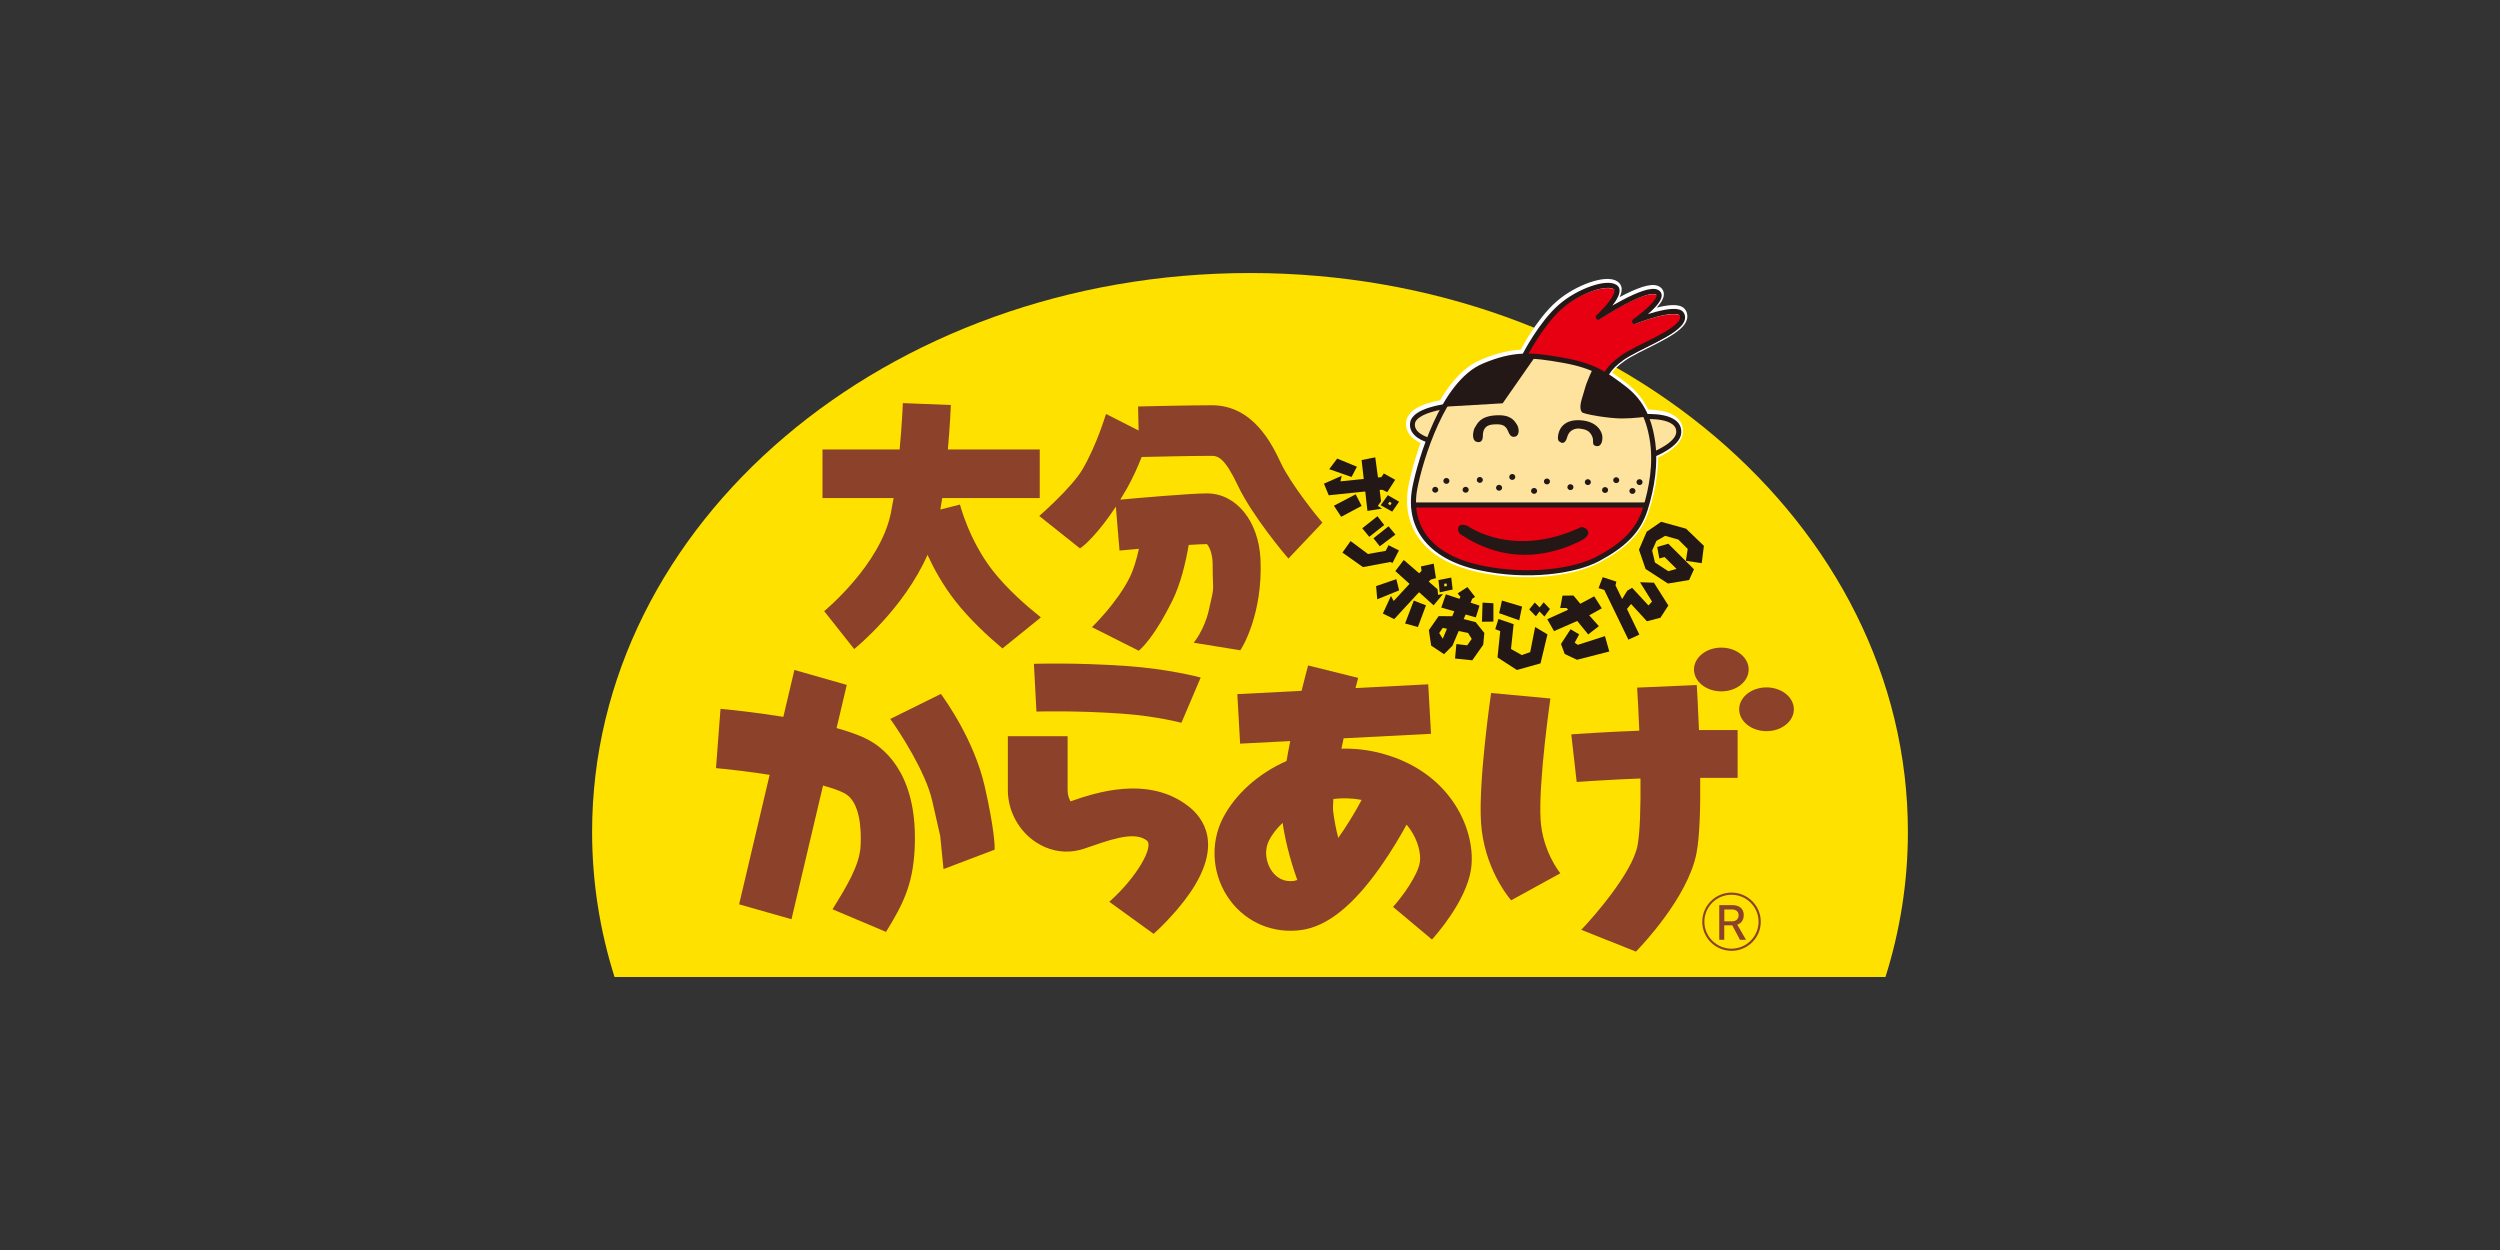 <svg width="760" height="380" viewBox="0 0 760 380" fill="none" xmlns="http://www.w3.org/2000/svg">
<rect x="0" y="0" width="760" height="380" fill="#333333" stroke="none"/>
<g clip-path="url(#clip0_1234_2)">
<path d="M573.186 297C577.624 282.935 580 268.164 580 252.911C580 159.074 490.452 83 380 83C269.548 83 180 159.074 180 252.911C180 268.164 182.376 282.935 186.814 297H573.186Z" fill="#FFE100"/>
<path d="M433.801 133.398C433.801 133.398 428.744 131.942 429.397 128.288C430.039 124.634 438.892 123.447 438.892 123.447" fill="white"/>
<path d="M433.801 133.398C433.801 133.398 428.744 131.942 429.397 128.288C430.039 124.634 438.892 123.447 438.892 123.447" stroke="white" stroke-width="3.82"/>
<path d="M502.311 137.747C502.311 137.747 509.497 134.911 509.71 131.28C510.037 125.688 499.574 126.461 499.574 126.461" fill="white"/>
<path d="M502.311 137.747C502.311 137.747 509.497 134.911 509.71 131.28C510.037 125.688 499.574 126.461 499.574 126.461" stroke="white" stroke-width="3.82"/>
<path d="M430.073 147.956C427.933 159.108 433.936 168.578 449.456 171.985C464.244 175.235 478.491 172.993 485.282 169.373C493.031 165.249 497.491 160.957 499.552 154.468C501.613 147.934 502.874 140.414 501.703 133.286C500.532 126.147 497.862 121.373 492.884 117.664C487.918 113.954 484.471 111.152 474.819 109.438C465.167 107.723 459.987 107.308 450.841 111.152C438.543 116.33 431.639 139.775 430.073 147.956Z" fill="white" stroke="white" stroke-width="3.82"/>
<path d="M463.478 107.353C463.478 107.353 468.321 97.928 474.222 92.795C479.775 87.965 488.458 85.017 490.958 86.922C493.459 88.828 485.71 96.034 485.71 96.034C485.71 96.034 500.486 86.373 503.741 88.492C506.636 90.374 496.792 97.334 496.792 97.334C496.792 97.334 509.699 92.268 511.186 95.204C513.224 99.217 501.117 103.621 494.833 107.286C489.359 110.48 488.098 113.595 488.098 113.595" stroke="white" stroke-width="3.09"/>
<path d="M517.482 280.201C517.482 285.087 521.469 289.054 526.379 289.054C531.29 289.054 535.277 285.087 535.277 280.201C535.277 275.314 531.29 271.347 526.379 271.347C521.469 271.347 517.482 275.314 517.482 280.201ZM518.135 280.201C518.135 275.684 521.829 272.008 526.368 272.008C530.907 272.008 534.601 275.684 534.601 280.201C534.601 284.717 530.907 288.393 526.368 288.393C521.829 288.393 518.135 284.717 518.135 280.201Z" fill="#8C412B"/>
<path d="M528.541 278.183C528.541 279.45 527.708 280.089 526.492 280.089H524.194V276.469H526.48C527.629 276.469 528.541 277.051 528.541 278.183ZM530.794 285.703L528.113 281.075C529.228 280.75 530.096 279.887 530.096 278.127C530.096 276.222 528.699 275.169 526.728 275.169H522.651V285.703H524.172V281.31H526.616L528.958 285.703H530.783H530.794Z" fill="#8C412B"/>
<path d="M264.255 225.073C261.698 223.649 258.218 222.417 254.321 221.33L257.419 208.206L241.493 203.667L238.137 217.923C229.488 216.51 221.694 215.737 219.036 215.491L217.662 233.512C222.178 233.926 228.068 234.632 233.97 235.551L224.69 274.911L240.615 279.45L250.199 238.813C253.004 239.575 255.335 240.382 256.844 241.222C261.541 243.822 261.856 252.261 261.631 257.047C261.349 263.054 257.328 269.554 253.083 276.424L269.346 283.294C274.425 275.068 277.533 269.038 278.063 257.988C279.088 236.56 269.852 228.166 264.255 225.062V225.073Z" fill="#8C412B"/>
<path d="M286.037 210.952L270.641 218.561C273.513 222.529 281.419 234.711 283.39 243.419C285.823 254.11 285.823 254.066 285.823 254.11L286.825 264.197L302.39 258.291C302.412 256.991 302.244 251.779 299.349 239.037C296.139 224.949 287.309 212.722 286.025 210.952H286.037Z" fill="#8C412B"/>
<path d="M340.75 216.925C351.404 217.665 359.074 219.705 359.153 219.727L365.01 205.976C364.615 205.875 355.313 203.353 342.327 202.457C326.92 201.392 314.812 201.784 314.306 201.807L315.083 216.32C315.195 216.32 326.582 215.95 340.75 216.925Z" fill="#8C412B"/>
<path d="M325.456 243.62C324.994 242.836 324.555 241.704 324.555 240.213V223.795H306.388V240.213C306.388 246.523 309.666 252.597 314.948 256.049C318.529 258.403 322.719 259.344 326.728 258.694C328.508 258.414 330.22 257.809 332.382 257.047C340.108 254.323 345.525 253.113 348.634 255.522C350.864 257.248 345.728 266.595 337.225 274.149L350.695 283.888C350.954 283.663 357.07 278.228 361.71 271.504C371.891 256.722 365.809 248.619 361.282 245.1C348.994 235.563 332.765 241.043 325.467 243.609L325.456 243.62Z" fill="#8C412B"/>
<path d="M420.331 229.118C416.085 227.953 411.873 227.493 407.796 227.594C408.01 226.552 408.224 225.499 408.461 224.445L435.029 223.078L434.184 208.027L412.076 209.17C412.357 208.105 412.628 207.063 412.887 206.077L397.671 202.3C397.299 203.689 396.556 206.469 395.678 210.01L376.148 211.019L376.993 226.07L392.231 225.286C391.826 227.314 391.443 229.343 391.105 231.349C382.455 235.159 375.529 241.491 371.835 248.563C367.656 256.576 368.524 266.494 374.042 273.835C379.099 280.559 387.152 283.876 395.576 282.733C403.415 281.657 411.276 275.393 419.622 263.569C423.192 258.504 426.019 253.584 427.607 250.681C430.625 254.278 431.718 258.257 431.718 260.913C431.718 261.373 431.684 261.787 431.628 262.157C431.008 265.99 426.503 272.378 423.485 275.695L435.322 285.614C436.369 284.459 445.604 274.115 447.159 264.443C448.938 253.315 441.798 235.013 420.331 229.13V229.118ZM386.78 265.004C385.023 262.673 384.066 258.761 385.89 255.287C386.769 253.595 388.143 251.824 389.911 250.154C390.959 257.26 393.076 263.872 394.371 267.503C394.011 267.649 393.673 267.738 393.346 267.794C390.001 268.254 387.929 266.528 386.78 265.004ZM406.827 254.727C406.208 252.272 405.645 249.571 405.307 246.859C405.183 245.896 405.206 244.539 405.341 242.892C408.055 242.545 410.938 242.601 413.934 243.183C411.873 247.072 409.395 251.096 406.827 254.727Z" fill="#8C412B"/>
<path d="M515.815 208.251L497.682 209.035C497.874 211.916 498.133 216.667 498.347 222.136C488.244 222.484 478.221 223.201 477.669 223.246L479.313 237.714C479.437 237.714 489.111 237.008 498.707 236.661C498.786 245.133 498.583 253.113 497.784 257.159C496.151 265.43 484.246 279.013 480.698 282.655L497.322 289.29C498.921 287.653 513.067 272.894 515.725 259.423C516.716 254.391 516.952 245.47 516.862 236.47H528.237V221.946H516.491C516.198 214.437 515.849 208.789 515.815 208.24V208.251Z" fill="#8C412B"/>
<path d="M368.321 123.2C361.338 123.2 346.607 123.559 345.976 123.57L346.134 130.877L336.234 125.834C336.076 126.181 333.52 135.057 329.093 142.656C325.895 148.158 316.018 156.799 315.927 156.855L328.305 166.706C329.521 166.022 333.948 162.055 339.218 154.02L340.333 167.367C341.786 167.233 343.859 167.042 346.235 166.84C345.548 169.922 344.636 173.105 343.442 175.515C339.556 183.36 331.977 190.622 331.954 190.656L346.179 197.817C347.237 196.943 351.123 193.256 356.371 182.654C359.007 177.319 360.538 170.595 361.361 165.664C363.737 165.507 365.708 165.417 366.879 165.406C367.352 165.776 368.478 167.759 368.625 170.774C368.647 171.144 368.647 171.503 368.647 171.861C368.647 180.782 369.391 177.129 367.476 185.534C366.102 191.586 362.881 195.385 362.881 195.385L377.038 197.682C377.466 197.234 383.976 186.677 383.187 169.99C382.635 158.402 375.799 149.996 366.935 149.996C361.777 149.996 345.841 151.408 340.559 151.89C341.223 150.826 341.888 149.705 342.575 148.506C344.388 145.3 345.92 141.826 347.068 138.924C350.233 138.845 362.374 138.576 368.298 138.576C370.348 138.576 372.364 139.26 376.362 147.71C380.676 156.799 390.744 168.791 391.691 169.788L402.007 158.906L402.097 158.995C401.072 157.841 392.58 147.497 389.427 140.829C386.712 135.102 381.07 123.189 368.31 123.189L368.321 123.2Z" fill="#8C412B"/>
<path d="M291.826 153.381L285.868 154.894C286.071 153.739 286.251 152.574 286.431 151.408H316.085V136.637H288.154C288.819 129.173 289.044 123.547 289.055 123.121L274.47 122.55C274.47 122.662 274.222 128.781 273.49 136.637H250.042V151.408H271.655C271.395 152.977 271.114 154.524 270.81 156.014C267.6 171.738 250.718 185.646 250.549 185.781L259.671 197.313C260.392 196.73 274.831 184.895 281.96 168.678C283.931 172.96 286.656 177.891 290.305 182.575C294.698 188.212 300.205 193.323 304.744 197.122L316.434 187.686C312.177 184.312 306.174 179.09 301.759 173.43C294.63 164.285 291.848 153.493 291.826 153.392V153.381Z" fill="#8C412B"/>
<path d="M471.316 212.341L453.296 210.672C453.139 211.759 449.433 237.412 450.222 249.964C451.089 263.726 458.534 272.703 459.389 273.689L474.346 265.474C474.29 265.407 468.951 258.929 468.343 249.246C467.634 237.894 471.283 212.599 471.316 212.353V212.341Z" fill="#8C412B"/>
<path d="M523.282 210.178C527.877 210.178 531.594 207.197 531.594 203.521C531.594 199.845 527.866 196.876 523.282 196.876C518.698 196.876 514.97 199.857 514.97 203.521C514.97 207.186 518.698 210.178 523.282 210.178Z" fill="#8C412B"/>
<path d="M537.022 208.968C532.427 208.968 528.71 211.949 528.71 215.625C528.71 219.301 532.438 222.271 537.022 222.271C541.606 222.271 545.334 219.29 545.334 215.625C545.334 211.96 541.606 208.968 537.022 208.968Z" fill="#8C412B"/>
<path d="M423.057 152.932L422.64 153.605L421.964 153.179L422.426 152.518L423.057 152.932ZM425.32 152.518L421.908 150.534L419.723 153.582L423.226 155.533L425.32 152.529V152.518ZM412.132 150.265L405.51 153.739L407.717 157.102L413.934 153.795L412.132 150.265ZM412.504 141.882L406.501 139.405L404.079 142.633L410.871 144.998L412.504 141.882ZM419.396 148.954L420.207 148.887L421.728 149.604L424.149 145.85L420.68 143.933L419.937 145.054L418.901 145.144L418.079 139.024L413.923 139.865L414.576 145.603L407.492 146.331L407.886 144.65L402.48 147.026L403.933 150.568L415.038 149.413L415.702 155.32L420.14 154.614L418.844 153.818L419.847 152.406L419.408 148.954H419.396Z" fill="#231815"/>
<path d="M425.287 167.311L423.293 171.178L422.719 170.841L414.34 172.399L408.1 167.984L410.578 164.476L415.871 168.421L421.255 167.457L422.122 165.731L425.275 167.334L425.287 167.311ZM424.206 162.503L419.453 166.078L417.527 163.635L422.122 159.993L424.194 162.503H424.206ZM420.804 159.601L416.254 163.198L414.126 160.598L418.743 156.933L420.804 159.601Z" fill="#231815"/>
<path d="M441.606 179.213L437.687 180.065L437.292 176.344L441.178 175.582L441.606 179.224V179.213ZM439.004 177.476L439.095 178.272L439.883 178.148L439.748 177.375L438.993 177.476H439.004ZM433.497 184.032L431.042 190.611L427.145 189.546L429.792 182.575L433.497 184.032ZM425.343 179.471L418.676 182.183L418.338 178.171L424.487 176.064L425.332 179.471H425.343ZM436.988 179.101L437.18 180.827L438.678 180.569L435.817 184.021L431.391 180.031L423.834 188.212L420.387 186.509L422.854 181.174L423.676 182.699L428.496 177.487L424.183 173.61L426.74 170.236L431.436 174.282L432.157 173.531L431.965 172.197L435.84 171.346L436.527 175.75L434.905 176.221L434.342 176.815L436.966 179.101H436.988Z" fill="#231815"/>
<path d="M438.599 194.175L437.518 192.449L438.599 190.869L439.872 191.138L438.599 194.175ZM450.695 183.203L450.526 189.008L453.995 188.963V183.382L450.706 183.203H450.695ZM447.068 183.192L447.553 182.026L448.431 181.455L446.089 178.473L443.115 180.39L443.96 181.421L443.69 182.049L439.545 180.67L438.148 184.716L442.113 185.825L441.471 187.338L437.36 187.293L434.375 191.563L435.074 196.259L438.993 198.87L441.55 196.293L443.431 191.832L446.291 192.415L447.406 194.231L446.032 196.181L442.744 195.788L442.327 200.193L447.575 200.731L450.898 196.001L451.236 192.426L448.589 189.12L444.962 188.201L445.548 186.812L448.656 187.686L449.771 184.111L447.068 183.203V183.192Z" fill="#231815"/>
<path d="M468.017 185.87L466.913 187.361L464.886 185.265L466.564 183.169L468.05 184.66L469.267 183.102L471.181 185.13L469.503 187.428L468.005 185.87H468.017ZM460.144 189.748L459.344 197.29L462.611 199.139L465.178 198.254L466.688 190.611L470.427 192.852L468.321 201.661L461.146 203.678L455.245 199.868L456.067 191.855L454.558 191.261L455.526 188.168L460.144 189.748ZM462.712 184.402L461.845 188.571L455.74 186.408L456.596 182.564L462.701 184.402H462.712Z" fill="#231815"/>
<path d="M480.068 192.852L478.694 195.385L479.662 196.035L487.906 193.379L489.224 198.052L479.414 200.574L475.675 198.814L474.538 195.766L477.455 191.294L480.068 192.841V192.852ZM480.406 183.539L484.64 181.275L486.949 184.929L483.12 187.058L486.059 190.353L482.816 192.863L479.482 188.773L472.42 191.866L470.371 188.235L476.7 185.366L476.261 184.839H474.301L474.999 181.074L478.333 181.04L480.406 183.539Z" fill="#231815"/>
<path d="M487.208 175.459L491.375 176.815L491.105 177.947L493.132 182.105L494.698 179.561L496.162 178.686L501.129 184.055L502.221 182.878L498.572 177.005L502.795 177.14L507.177 184.066L504.766 187.798L500.667 188.862L495.847 183.618L494.596 185.119L498.358 192.919L495.036 194.455L487.704 179.348L485.958 178.798L487.219 175.47L487.208 175.459Z" fill="#231815"/>
<path d="M507.143 165.271L514.97 173.06L513.495 176.322L507.052 177.398L500.261 172.971L498.245 167.098L500.599 161.64L504.98 158.626L512.56 160.721L517.988 165.933L517.324 171.2L512.503 170.483L513.067 166.874L510.217 164.027L506.219 162.896L503.55 164.431L502.255 167.356L503.111 171.01L507.154 173.643L509.677 172.948L506.028 169.34L504.428 169.777L503.798 166.28L507.143 165.294V165.271Z" fill="#231815"/>
<path d="M430.175 148.035C428.012 159.264 434.139 168.813 449.862 171.839C466.17 174.977 479.606 172.769 485.8 169.609C493.673 165.585 498.099 161.125 500.171 154.591C502.255 148.013 503.516 140.437 502.334 133.242C501.151 126.058 498.459 121.239 493.447 117.507C488.436 113.775 484.978 110.951 475.259 109.225C465.539 107.499 460.313 107.073 451.1 110.951C438.712 116.173 431.763 139.798 430.175 148.024V148.035Z" fill="#FEE39E"/>
<path d="M502.897 138.038C502.897 138.038 510.127 135.18 510.341 131.516C510.679 125.878 500.137 126.663 500.137 126.663" fill="#FEE39E"/>
<path d="M502.897 138.038C502.897 138.038 510.127 135.18 510.341 131.516C510.679 125.878 500.137 126.663 500.137 126.663" stroke="#231815" stroke-width="1.54"/>
<path d="M433.869 133.667C433.869 133.667 428.778 132.199 429.431 128.523C430.085 124.847 439.005 123.637 439.005 123.637" fill="#FEE39E"/>
<path d="M433.869 133.667C433.869 133.667 428.778 132.199 429.431 128.523C430.085 124.847 439.005 123.637 439.005 123.637" stroke="#231815" stroke-width="1.5"/>
<path d="M500.374 153.515C500.137 154.311 499.754 155.701 499.507 156.552C497.75 162.615 490.812 167.513 484.651 170.416C478.491 173.318 468.208 174.943 449.636 172.545C435.288 170.685 430.141 161.203 429.668 153.672L500.374 153.526V153.515Z" fill="#E60012"/>
<path d="M450.785 145.894C450.785 146.387 450.368 146.791 449.862 146.791C449.355 146.791 448.949 146.387 448.949 145.894C448.949 145.401 449.355 144.998 449.862 144.998C450.368 144.998 450.785 145.39 450.785 145.894ZM440.626 146.197C440.626 146.701 440.21 147.094 439.703 147.094C439.196 147.094 438.779 146.69 438.779 146.197C438.779 145.704 439.196 145.3 439.703 145.3C440.21 145.3 440.626 145.704 440.626 146.197ZM460.651 144.998C460.651 145.491 460.246 145.894 459.727 145.894C459.209 145.894 458.804 145.491 458.804 144.998C458.804 144.505 459.209 144.09 459.727 144.09C460.246 144.09 460.651 144.493 460.651 144.998ZM471.193 146.365C471.193 145.872 470.776 145.469 470.269 145.469C469.762 145.469 469.346 145.872 469.346 146.365C469.346 146.858 469.762 147.262 470.269 147.262C470.776 147.262 471.193 146.858 471.193 146.365ZM483.627 146.567C483.627 146.074 483.21 145.67 482.703 145.67C482.196 145.67 481.78 146.074 481.78 146.567C481.78 147.06 482.196 147.463 482.703 147.463C483.21 147.463 483.627 147.06 483.627 146.567ZM492.254 145.973C492.254 145.48 491.837 145.076 491.33 145.076C490.823 145.076 490.407 145.48 490.407 145.973C490.407 146.466 490.823 146.869 491.33 146.869C491.837 146.869 492.254 146.466 492.254 145.973ZM499.338 146.567C499.338 147.06 498.932 147.463 498.426 147.463C497.919 147.463 497.491 147.06 497.491 146.567C497.491 146.074 497.907 145.67 498.426 145.67C498.944 145.67 499.338 146.074 499.338 146.567ZM437.236 148.887C437.236 149.38 436.82 149.783 436.313 149.783C435.806 149.783 435.389 149.38 435.389 148.887C435.389 148.394 435.806 147.99 436.313 147.99C436.82 147.99 437.236 148.394 437.236 148.887ZM446.483 148.887C446.483 148.394 446.066 147.99 445.559 147.99C445.052 147.99 444.624 148.394 444.624 148.887C444.624 149.38 445.041 149.783 445.559 149.783C446.077 149.783 446.483 149.38 446.483 148.887ZM456.642 148.281C456.642 148.775 456.225 149.178 455.718 149.178C455.211 149.178 454.795 148.775 454.795 148.281C454.795 147.788 455.211 147.385 455.718 147.385C456.225 147.385 456.642 147.788 456.642 148.281ZM467.285 149.234C467.285 148.741 466.868 148.338 466.361 148.338C465.854 148.338 465.438 148.741 465.438 149.234C465.438 149.727 465.854 150.131 466.361 150.131C466.868 150.131 467.285 149.727 467.285 149.234ZM478.333 148.091C478.333 148.584 477.928 148.988 477.41 148.988C476.892 148.988 476.486 148.584 476.486 148.091C476.486 147.598 476.892 147.194 477.41 147.194C477.928 147.194 478.333 147.598 478.333 148.091ZM488.864 148.965C488.864 149.458 488.458 149.862 487.94 149.862C487.422 149.862 487.017 149.458 487.017 148.965C487.017 148.472 487.433 148.069 487.94 148.069C488.447 148.069 488.864 148.472 488.864 148.965ZM497.187 149.257C497.187 149.75 496.77 150.153 496.263 150.153C495.756 150.153 495.328 149.75 495.328 149.257C495.328 148.763 495.745 148.36 496.263 148.36C496.781 148.36 497.187 148.763 497.187 149.257ZM449.479 134.407C447.215 134.396 447.722 131.381 448.262 130.137C449.208 128.591 450.019 126.596 454.581 126.271C459.142 125.946 460.257 127.728 461.102 129.005C461.946 130.294 461.879 132.311 460.752 132.692C459.626 133.073 458.973 132.468 458.432 131.023C457.723 129.42 456.81 128.759 453.758 129.05C450.706 129.341 450.796 131.785 450.774 132.816C450.684 134.183 449.963 134.407 449.467 134.407H449.479ZM474.583 134.542C473.693 134.161 473.569 133.69 473.603 132.883C473.772 130.44 475.405 127.403 480.518 127.761C485.631 128.12 486.983 131.28 487.107 132.603C487.231 133.925 486.87 135.819 485.338 135.617C483.807 135.416 484.494 134.228 484.178 133.085C483.368 130.619 481.577 130.485 479.989 130.26C477.06 130.316 476.587 132.334 476.295 133.275C475.844 134.598 475.135 134.788 474.583 134.553V134.542Z" fill="#231815"/>
<path d="M488.165 114.75C484.978 112.441 481.554 110.626 474.729 109.393C470.719 108.664 466.935 108.451 463.613 108.541C463.613 108.541 468.444 99.149 474.323 94.017C479.853 89.198 488.525 86.261 491.015 88.166C493.504 90.072 485.777 97.255 485.777 97.255C485.777 97.255 500.509 87.617 503.764 89.736C506.647 91.618 496.826 98.544 496.826 98.544C496.826 98.544 509.699 93.501 511.186 96.415C513.213 100.405 501.14 104.809 494.878 108.463C489.415 111.645 488.165 114.761 488.165 114.761V114.75Z" fill="#E60012"/>
<path d="M463.703 107.712C463.703 107.712 468.535 98.32 474.414 93.187C479.944 88.368 488.616 85.432 491.105 87.326C493.594 89.231 485.868 96.415 485.868 96.415C485.868 96.415 500.599 86.777 503.854 88.895C506.737 90.778 496.916 97.704 496.916 97.704C496.916 97.704 509.789 92.66 511.276 95.574C513.303 99.575 501.23 103.969 494.968 107.622C489.506 110.805 488.244 113.92 488.244 113.92" stroke="#231815" stroke-width="1.54" stroke-linecap="round" stroke-linejoin="round"/>
<path d="M467.217 107.667C461.034 107.454 456.777 108.44 452.801 110.278C447.823 112.587 445.21 115.086 445.21 115.086C443.735 116.554 440.874 120.32 439.004 123.648L456.81 122.606L467.217 107.678" fill="#231815"/>
<path d="M430.118 148.338C427.956 159.567 434.004 169.116 449.648 172.545C464.548 175.817 478.896 173.565 485.744 169.911C493.549 165.753 498.043 161.427 500.115 154.894C502.199 148.315 503.46 140.739 502.277 133.544C501.095 126.36 498.403 121.541 493.391 117.809C488.379 114.077 484.922 111.253 475.202 109.527C465.483 107.801 460.257 107.375 451.044 111.253C438.655 116.476 431.706 140.1 430.118 148.326V148.338Z" stroke="#231815" stroke-width="1.55"/>
<path d="M480.991 160.262L480.755 160.206L480.529 160.307C469.909 165.294 461.147 164.924 455.662 163.736C449.693 162.447 446.201 159.926 446.167 159.903L446.077 159.836L445.976 159.802C445.199 159.533 444.106 159.264 443.521 159.982C442.912 160.721 443.476 161.797 443.656 162.1L443.735 162.234L443.87 162.324C450.853 167.042 458.331 169.149 466.091 168.566C472.308 168.096 477.015 166.011 479.02 165.115L479.842 164.767C482.027 163.702 482.94 162.795 482.827 161.797C482.692 160.677 481.284 160.307 481.002 160.239L480.991 160.262Z" fill="#231815"/>
<path d="M429.094 153.515H500.374" stroke="#231815" stroke-width="1.55"/>
<path d="M484.381 111.802C484.381 111.802 482.388 115.781 481.735 118.37C481.081 120.959 479.752 123.592 480.867 125.273C481.295 125.923 489.1 127.212 492.997 127.212C496.894 127.212 500.532 126.652 500.532 126.652C500.532 126.652 498.617 121.463 494.517 118.381C490.418 115.299 484.381 111.814 484.381 111.814V111.802Z" fill="#231815"/>
</g>
<defs>
<clipPath id="clip0_1234_2">
<rect width="400" height="214" fill="white" transform="translate(180 83)"/>
</clipPath>
</defs>
</svg>
